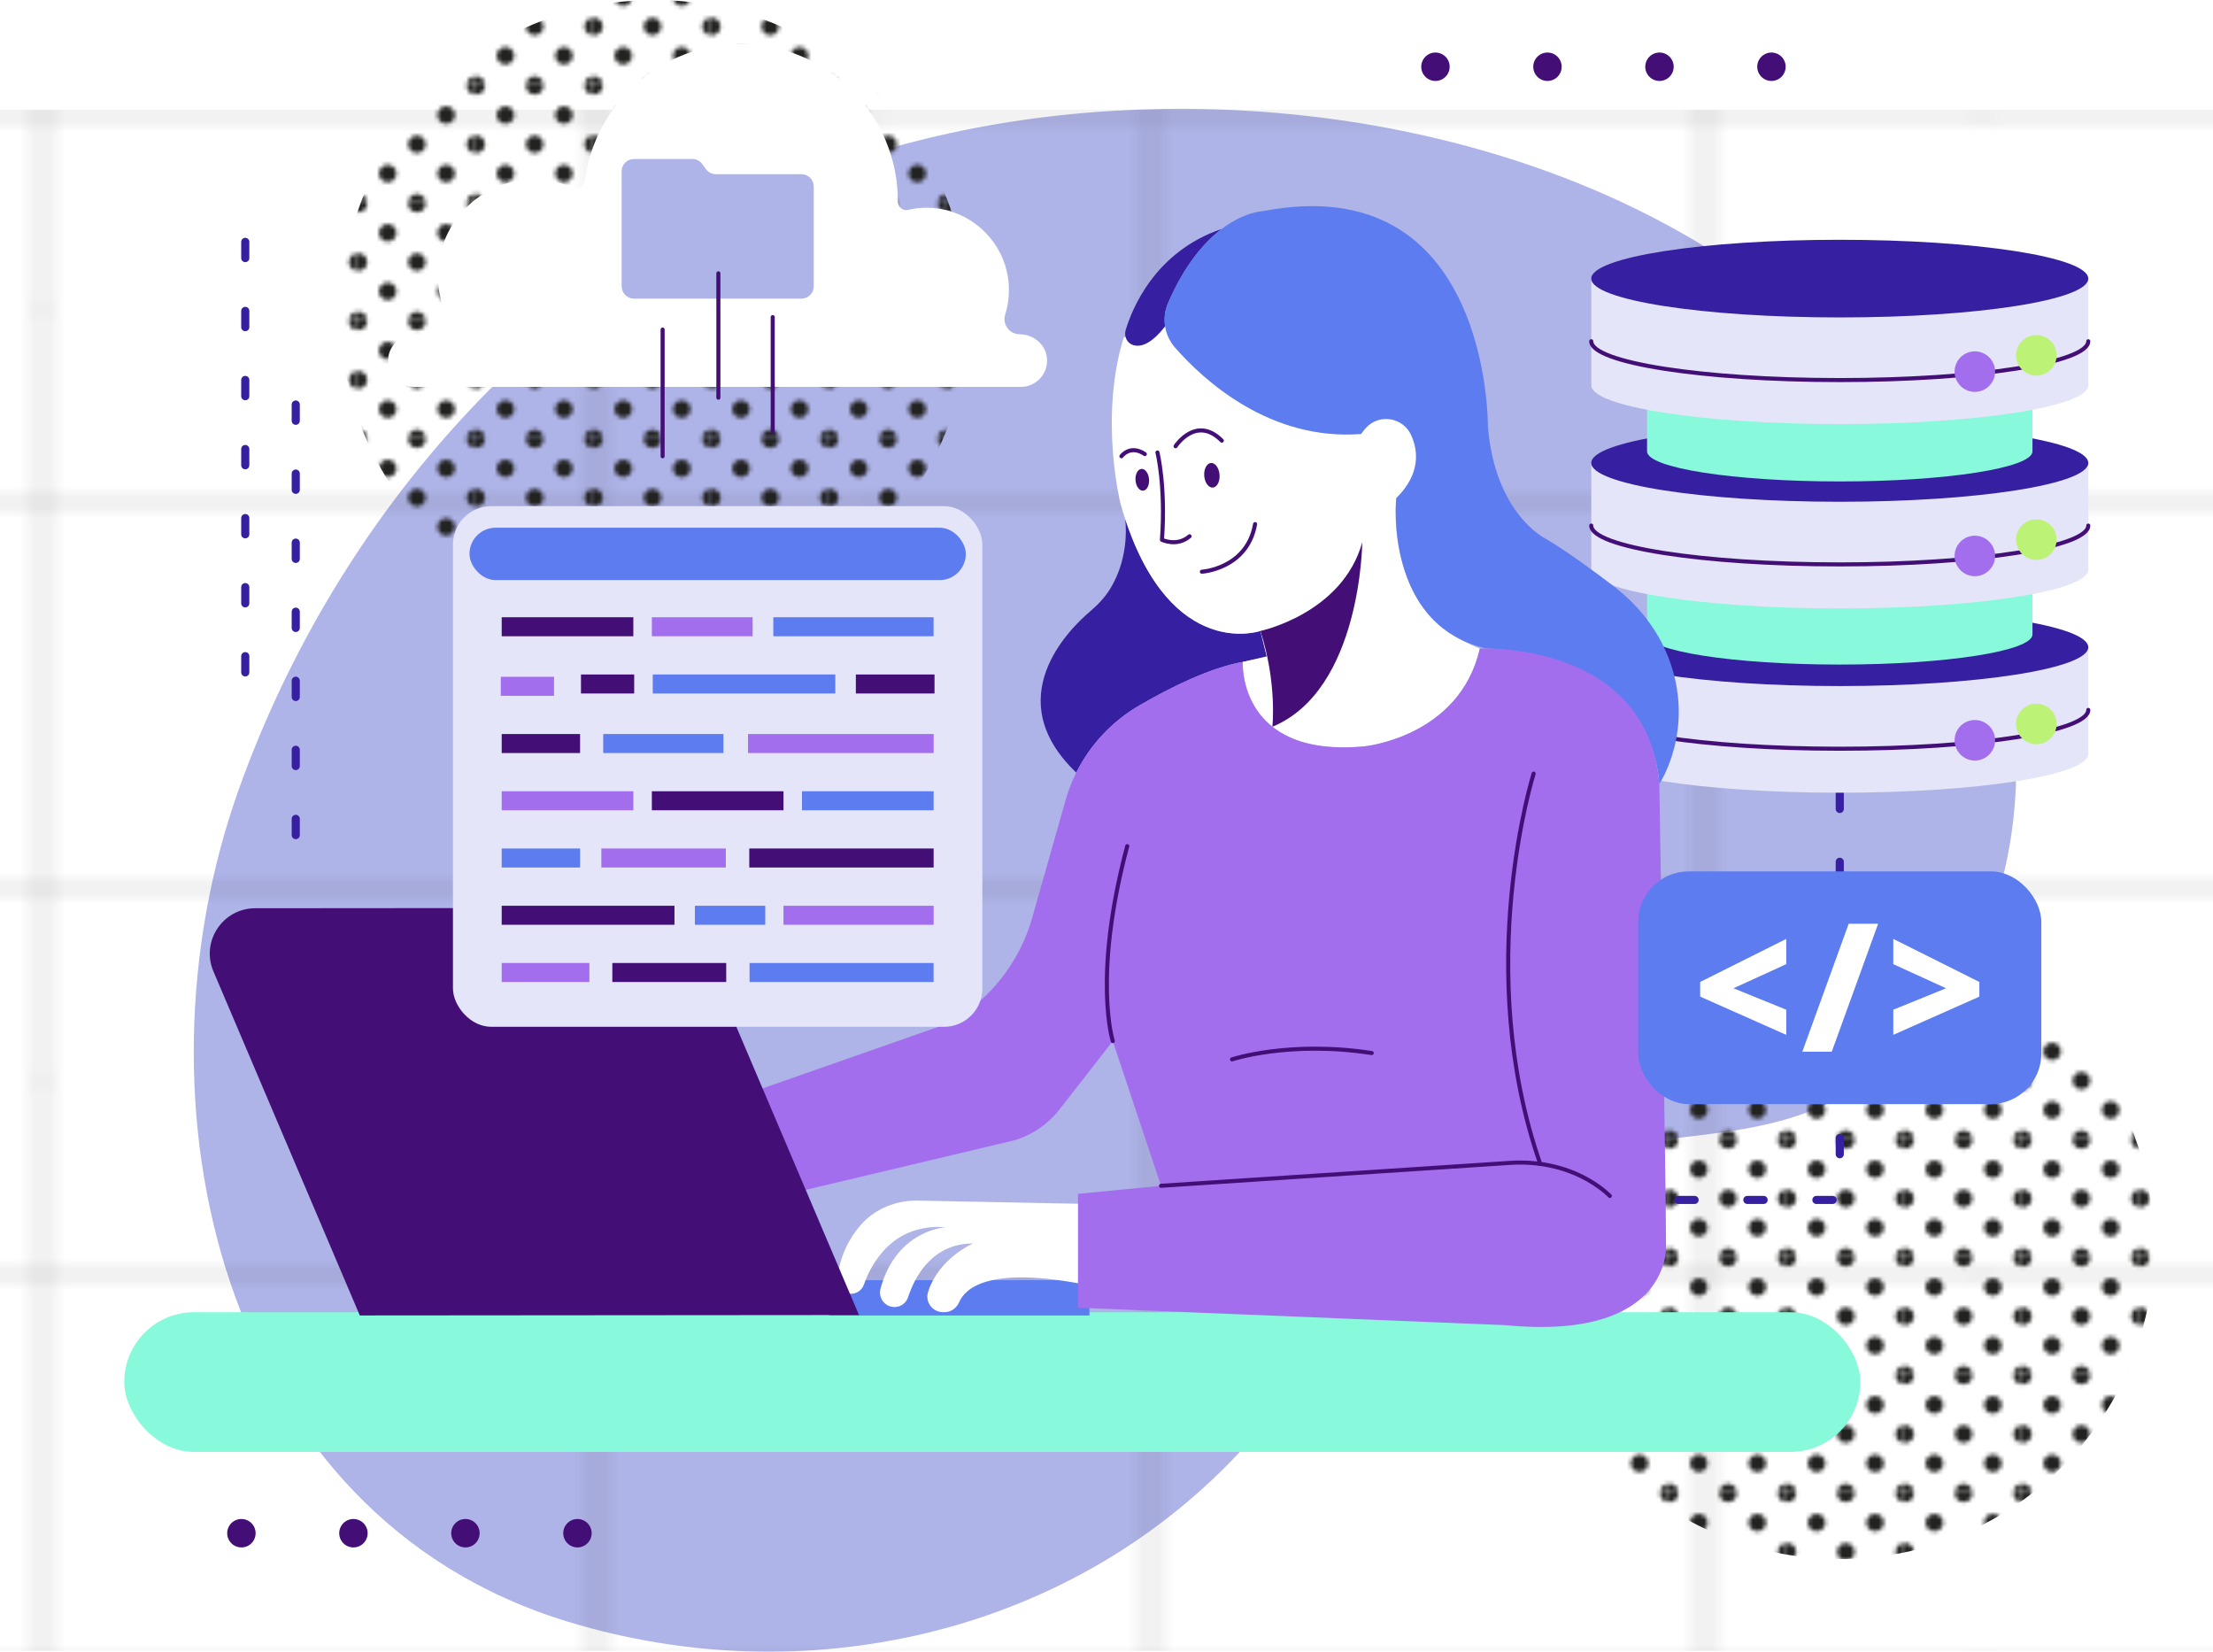 <?xml version="1.0" encoding="UTF-8"?> <svg xmlns="http://www.w3.org/2000/svg" xmlns:xlink="http://www.w3.org/1999/xlink" viewBox="0 0 544.89 406.62"> <defs> <style> .cls-1 { stroke-dasharray: 0 0 0 27.58; } .cls-1, .cls-2, .cls-3, .cls-4, .cls-5, .cls-6 { fill: none; } .cls-1, .cls-2, .cls-4, .cls-6 { stroke-linecap: round; stroke-linejoin: round; } .cls-1, .cls-2, .cls-6 { stroke: #430f76; } .cls-1, .cls-6 { stroke-width: 7px; } .cls-7 { fill: #afb4e8; } .cls-7, .cls-3, .cls-8, .cls-9, .cls-10, .cls-11, .cls-12, .cls-13, .cls-14, .cls-15, .cls-16, .cls-17, .cls-18, .cls-19 { stroke-width: 0px; } .cls-20 { isolation: isolate; } .cls-8 { fill: #222221; } .cls-4 { stroke: #361fa0; stroke-dasharray: 0 0 4 13; stroke-width: 2px; } .cls-9 { fill: #fff; } .cls-10 { fill: #5c7cef; } .cls-11 { fill: #89f9db; } .cls-12 { fill: #a36eed; } .cls-13 { fill: #430f76; } .cls-14 { fill: url(#Unnamed_Pattern_5-2); } .cls-14, .cls-15, .cls-17 { mix-blend-mode: overlay; } .cls-15 { fill: url(#Unnamed_Pattern_5); } .cls-16 { fill: #e4e5f8; } .cls-17 { fill: url(#Unnamed_Pattern_6); opacity: .4; } .cls-5 { stroke: #222221; stroke-width: .3px; } .cls-18 { fill: #bcf275; } .cls-19 { fill: #361fa0; } </style> <pattern id="Unnamed_Pattern_6" data-name="Unnamed Pattern 6" x="0" y="0" width="72" height="72" patternTransform="translate(20135.29 12051.3) scale(3.79 2.64)" patternUnits="userSpaceOnUse" viewBox="0 0 72 72"> <g> <rect class="cls-3" width="72" height="72"></rect> <g> <line class="cls-5" x1="54" y1="71.75" x2="54" y2="144.25"></line> <line class="cls-5" x1="18" y1="71.75" x2="18" y2="144.25"></line> </g> <g> <line class="cls-5" x1="71.75" y1="18" x2="144.25" y2="18"></line> <line class="cls-5" x1="71.75" y1="54" x2="144.25" y2="54"></line> </g> <g> <line class="cls-5" x1="-.25" y1="18" x2="72.25" y2="18"></line> <line class="cls-5" x1="54" y1="-.25" x2="54" y2="72.25"></line> <line class="cls-5" x1="-.25" y1="54" x2="72.25" y2="54"></line> <line class="cls-5" x1="18" y1="-.25" x2="18" y2="72.25"></line> </g> <g> <line class="cls-5" x1="-72.25" y1="18" x2=".25" y2="18"></line> <line class="cls-5" x1="-72.25" y1="54" x2=".25" y2="54"></line> </g> <g> <line class="cls-5" x1="54" y1="-72.25" x2="54" y2=".25"></line> <line class="cls-5" x1="18" y1="-72.25" x2="18" y2=".25"></line> </g> </g> </pattern> <pattern id="Unnamed_Pattern_5" data-name="Unnamed Pattern 5" x="0" y="0" width="28.8" height="28.8" patternTransform="translate(-922.91 -299.35)" patternUnits="userSpaceOnUse" viewBox="0 0 28.8 28.8"> <g> <rect class="cls-3" x="0" y="0" width="28.8" height="28.8"></rect> <g> <path class="cls-8" d="m28.8,30.96c1.19,0,2.16-.97,2.16-2.16s-.97-2.16-2.16-2.16-2.16.97-2.16,2.16.97,2.16,2.16,2.16Z"></path> <path class="cls-8" d="m14.4,30.96c1.19,0,2.16-.97,2.16-2.16s-.97-2.16-2.16-2.16-2.16.97-2.16,2.16.97,2.16,2.16,2.16Z"></path> <path class="cls-8" d="m28.8,16.56c1.19,0,2.16-.97,2.16-2.16s-.97-2.16-2.16-2.16-2.16.97-2.16,2.16.97,2.16,2.16,2.16Z"></path> <path class="cls-8" d="m14.4,16.56c1.19,0,2.16-.97,2.16-2.16s-.97-2.16-2.16-2.16-2.16.97-2.16,2.16.97,2.16,2.16,2.16Z"></path> <path class="cls-8" d="m7.2,23.76c1.19,0,2.16-.97,2.16-2.16s-.97-2.16-2.16-2.16-2.16.97-2.16,2.16.97,2.16,2.16,2.16Z"></path> <path class="cls-8" d="m21.6,23.76c1.19,0,2.16-.97,2.16-2.16s-.97-2.16-2.16-2.16-2.16.97-2.16,2.16.97,2.16,2.16,2.16Z"></path> <path class="cls-8" d="m7.2,9.36c1.19,0,2.16-.97,2.16-2.16s-.97-2.16-2.16-2.16-2.16.97-2.16,2.16.97,2.16,2.16,2.16Z"></path> <path class="cls-8" d="m21.6,9.36c1.19,0,2.16-.97,2.16-2.16s-.97-2.16-2.16-2.16-2.16.97-2.16,2.16.97,2.16,2.16,2.16Z"></path> </g> <g> <path class="cls-8" d="m0,30.96c1.19,0,2.16-.97,2.16-2.16s-.97-2.16-2.16-2.16-2.16.97-2.16,2.16.97,2.16,2.16,2.16Z"></path> <path class="cls-8" d="m0,16.56c1.19,0,2.16-.97,2.16-2.16s-.97-2.16-2.16-2.16-2.16.97-2.16,2.16.97,2.16,2.16,2.16Z"></path> </g> <g> <path class="cls-8" d="m28.8,2.16c1.19,0,2.16-.97,2.16-2.16s-.97-2.16-2.16-2.16-2.16.97-2.16,2.16.97,2.16,2.16,2.16Z"></path> <path class="cls-8" d="m14.4,2.16c1.19,0,2.16-.97,2.16-2.16s-.97-2.16-2.16-2.16-2.16.97-2.16,2.16.97,2.16,2.16,2.16Z"></path> </g> <path class="cls-8" d="m0,2.16c1.19,0,2.16-.97,2.16-2.16S1.19-2.16,0-2.16-2.16-1.19-2.16,0-1.19,2.16,0,2.16Z"></path> </g> </pattern> <pattern id="Unnamed_Pattern_5-2" data-name="Unnamed Pattern 5" patternTransform="translate(-926.74 -326.88)" xlink:href="#Unnamed_Pattern_5"></pattern> </defs> <g class="cls-20"> <g id="_Слой_2" data-name="Слой 2"> <g id="OBJECTS"> <g> <path class="cls-7" d="m107.4,110.19c-21.18,24.81-37.74,53.64-48.67,84.32-27.43,77.02-4.87,178.6,81.17,204.76,58.3,17.72,122.91,3.19,164.78-41.19,23.6-25.02,43.21-57.61,76.38-71.14,23.23-9.47,50.33-4.4,72.46-17.12,37.71-21.69,48.61-66.27,40.35-106.73C467.02,31.56,287.67-1.93,183.07,50.37c-29.09,14.54-54.65,35.2-75.67,59.82Z"></path> <rect class="cls-17" y="26.99" width="544.89" height="379.44"></rect> <circle class="cls-15" cx="452.99" cy="306.48" r="77.35"></circle> <circle class="cls-14" cx="161.17" cy="77.35" r="77.35"></circle> <rect class="cls-11" x="30.59" y="323.05" width="427.47" height="34.4" rx="17.2" ry="17.2"></rect> <g> <line class="cls-6" x1="353.44" y1="16.43" x2="353.44" y2="16.43"></line> <line class="cls-1" x1="381.02" y1="16.43" x2="422.39" y2="16.43"></line> <line class="cls-6" x1="436.17" y1="16.43" x2="436.17" y2="16.43"></line> </g> <g> <line class="cls-6" x1="59.44" y1="377.46" x2="59.44" y2="377.46"></line> <line class="cls-1" x1="87.02" y1="377.46" x2="128.39" y2="377.46"></line> <line class="cls-6" x1="142.18" y1="377.46" x2="142.18" y2="377.46"></line> </g> <g> <polyline class="cls-4" points="452.99 195.16 452.99 295.41 401.79 295.41"></polyline> <g> <g> <path class="cls-16" d="m391.81,159.34v26.26c0,5.28,27.39,9.56,61.19,9.56s61.19-4.28,61.19-9.56v-26.26h-122.37Z"></path> <path class="cls-2" d="m514.18,174.77c0,5.28-27.39,9.56-61.19,9.56s-61.19-4.28-61.19-9.56"></path> <ellipse class="cls-19" cx="452.99" cy="159.34" rx="61.19" ry="9.56"></ellipse> <path class="cls-18" d="m506.38,178.23c0-2.76-2.24-4.99-4.99-4.99s-4.99,2.24-4.99,4.99,2.24,4.99,4.99,4.99,4.99-2.24,4.99-4.99Z"></path> <path class="cls-12" d="m491.24,182.25c0-2.76-2.24-4.99-4.99-4.99s-4.99,2.24-4.99,4.99,2.24,4.99,4.99,4.99,4.99-2.24,4.99-4.99Z"></path> </g> <path class="cls-11" d="m452.99,133.97c-26.2,0-47.45,3.32-47.45,7.41v14.82c0,4.09,21.24,7.41,47.45,7.41s47.45-3.32,47.45-7.41v-14.82c0-4.09-21.24-7.41-47.45-7.41Z"></path> <g> <path class="cls-16" d="m391.81,113.97v26.26c0,5.28,27.39,9.56,61.19,9.56s61.19-4.28,61.19-9.56v-26.26h-122.37Z"></path> <path class="cls-2" d="m514.18,129.39c0,5.28-27.39,9.56-61.19,9.56s-61.19-4.28-61.19-9.56"></path> <ellipse class="cls-19" cx="452.99" cy="113.97" rx="61.19" ry="9.56"></ellipse> <path class="cls-18" d="m506.38,132.85c0-2.76-2.24-4.99-4.99-4.99s-4.99,2.24-4.99,4.99,2.24,4.99,4.99,4.99,4.99-2.24,4.99-4.99Z"></path> <path class="cls-12" d="m491.24,136.87c0-2.76-2.24-4.99-4.99-4.99s-4.99,2.24-4.99,4.99,2.24,4.99,4.99,4.99,4.99-2.24,4.99-4.99Z"></path> </g> <path class="cls-11" d="m452.99,88.89c-26.2,0-47.45,3.32-47.45,7.41v14.82c0,4.09,21.24,7.41,47.45,7.41s47.45-3.32,47.45-7.41v-14.82c0-4.09-21.24-7.41-47.45-7.41Z"></path> <g> <path class="cls-16" d="m391.81,68.59v26.26c0,5.28,27.39,9.56,61.19,9.56s61.19-4.28,61.19-9.56v-26.26h-122.37Z"></path> <path class="cls-2" d="m514.18,84.01c0,5.28-27.39,9.56-61.19,9.56s-61.19-4.28-61.19-9.56"></path> <ellipse class="cls-19" cx="452.99" cy="68.59" rx="61.19" ry="9.56"></ellipse> <path class="cls-18" d="m506.38,87.48c0-2.76-2.24-4.99-4.99-4.99s-4.99,2.24-4.99,4.99,2.24,4.99,4.99,4.99,4.99-2.24,4.99-4.99Z"></path> <path class="cls-12" d="m491.24,91.49c0-2.76-2.24-4.99-4.99-4.99s-4.99,2.24-4.99,4.99,2.24,4.99,4.99,4.99,4.99-2.24,4.99-4.99Z"></path> </g> </g> </g> <g> <rect class="cls-10" x="204.15" y="315.17" width="64.1" height="8.69"></rect> <g> <g> <path class="cls-19" d="m310.34,155.33l1.57,6.29-5.92,1.34c-8.03,1.44-17.61,6.17-25.34,10.64-6.78,3.92-12.21,9.7-15.65,16.61-19.09-18.23-1.83-35.27,3.46-39.73,1.85-1.57,3.53-3.35,4.82-5.41,5.17-8.31,3.75-17.35,3.75-17.35,11.58,35.16,33.31,27.61,33.31,27.61Z"></path> <path class="cls-9" d="m364.37,159.66c-4.95,21.77-28.36,24.08-28.36,24.08-31.34,2.97-30.02-20.78-30.02-20.78l5.92-1.34-1.57-6.29s-21.73,7.55-33.31-27.61c-.39-1.18-.77-2.41-1.13-3.69,0,0-5.32-21.25.78-40.93,0,0,18.41-9.55,33.86,5.9,0,0,56.38,10.53,33.26,33.66,0,0-3.53,27.56,20.57,37Z"></path> <path class="cls-13" d="m310.34,155.33s20.19-4.25,25.08-21.84c0,0-.27,36.41-22.13,45.43,0,0,1.18-10.8-2.95-23.59Z"></path> <g> <path class="cls-2" d="m295.93,140.75s11.17-.69,13.1-11.72"></path> <path class="cls-2" d="m289.45,109.86s5.03-7.75,11.39-1.38"></path> <path class="cls-2" d="m284.99,111.39s2.07,8.31,1.11,21.51c0,0,3.71,1.79,6.8-.88"></path> <path class="cls-13" d="m300.28,116.86c.13,1.67-.61,3.09-1.65,3.18-1.04.08-1.99-1.21-2.12-2.88-.13-1.67.61-3.09,1.65-3.18s1.99,1.21,2.12,2.88Z"></path> <path class="cls-13" d="m282.92,117.99c.12,1.48-.54,2.74-1.46,2.81-.92.07-1.76-1.07-1.87-2.55-.12-1.48.54-2.74,1.46-2.81s1.76,1.07,1.87,2.55Z"></path> <path class="cls-2" d="m276.12,112.33s2.12-2.98,5.76-.54"></path> </g> <g> <path class="cls-19" d="m300.83,56.36c-4.22,3.2-9.1,8.72-13.23,18.26-.79,1.84-1.03,3.82-.73,5.72-3.53,4.55-6.13,5.13-7.82,4.63-1.55-.46-2.35-2.15-1.89-3.69,1.51-5.07,7.15-19.35,23.67-24.92Z"></path> <path class="cls-10" d="m410.83,161.94c6.77,17.66-2.26,31.04-2.26,31.04-2.91-32.99-42.75-33.34-42.75-33.34-25.15-5.94-22.02-36.98-22.02-36.98,6.09-6.1,5.36-11.81,3.64-15.56-1.99-4.35-7.79-5.32-11.05-1.82-.8.86-1.25,1.57-1.25,1.57-22.48,1.72-38.76-13.21-45.85-21.31-1.31-1.5-2.13-3.31-2.42-5.2-.3-1.9-.06-3.88.73-5.72,4.13-9.54,9.01-15.06,13.23-18.26h0c5.63-4.26,10.11-4.38,10.11-4.38,56.13-10.83,55.41,53.06,55.41,53.06,1.81,21.66,14.26,27.61,14.26,27.61,4.61,2.67,11.55,7.75,16.44,11.45,6.1,4.62,11.03,10.7,13.77,17.84Z"></path> </g> </g> <g> <path class="cls-12" d="m265,190.21c3.44-6.91,8.87-12.69,15.65-16.61,7.73-4.47,17.31-9.2,25.34-10.64,0,0-1.32,23.75,30.02,20.78,0,0,23.41-2.31,28.36-24.08,0,0,41.23-1.98,44.2,33.32,0,0,1.65,100.93,1.65,113.79,0,0,1.32,23.42-39.58,19.47l-105.22-4.29v-28.04l20.45-1.98-11.88-35.62-13.13,16.84c-2.83,3.63-6.72,6.29-11.14,7.59l-62.47,14.84-10.55-23.75,56.95-19.95c9.99-5.58,17.36-14.9,20.49-25.91l8.22-28.96c.67-2.36,1.56-4.64,2.64-6.8Z"></path> <path class="cls-2" d="m274,256.31s-5.05-15.68,3.55-48"></path> <path class="cls-2" d="m303.35,260.81s14.07-4.69,34.4-1.56"></path> <path class="cls-2" d="m285.87,291.93l85.9-5.64c6.67-.44,13.41.86,19.22,4.16,1.94,1.1,3.82,2.42,5.39,3.98"></path> <path class="cls-2" d="m377.62,190.45s-15.14,47.95,1.62,96.09"></path> <path class="cls-9" d="m265.42,296.35l-39.47-.77c-5.36-.1-10.59,2.03-14.1,6.09-2.61,3.03-5.02,7.31-5.7,13.11-.22,1.84,1.15,3.52,3,3.72h0c1.57.17,3.03-.75,3.56-2.24,1.73-4.92,6.94-15.15,20.17-14.13,0,0-12.08.57-16.07,15.08-.58,2.11.8,4.26,2.96,4.54h0c1.69.22,3.3-.77,3.82-2.39,1.49-4.59,5.67-13.23,15.96-13.23,0,0-8.47,3.68-11.05,11.98-.76,2.44,1.12,4.93,3.68,4.93h.41c1.6,0,2.95-1.02,3.58-2.48,1.47-3.39,7.19-8.63,29.25-4.64v-19.58Z"></path> </g> </g> <path class="cls-13" d="m211.5,323.75l-122.91.1-36.04-84.7c-3.13-7.36,2.27-15.54,10.27-15.55l98.64-.08c4.48,0,8.53,2.67,10.29,6.8l39.75,93.43Z"></path> </g> <g> <line class="cls-4" x1="72.82" y1="205.59" x2="72.82" y2="90.18"></line> <line class="cls-4" x1="60.39" y1="165.54" x2="60.39" y2="50.13"></line> </g> <g> <g> <rect class="cls-16" x="111.53" y="124.61" width="130.35" height="128.18" rx="9.44" ry="9.44"></rect> <rect class="cls-10" x="115.6" y="129.92" width="122.2" height="12.89" rx="6.44" ry="6.44"></rect> <g> <rect class="cls-13" x="123.53" y="151.96" width="32.41" height="4.68"></rect> <rect class="cls-12" x="160.5" y="151.96" width="24.81" height="4.68"></rect> <rect class="cls-10" x="190.41" y="151.96" width="39.46" height="4.68"></rect> </g> <g> <rect class="cls-12" x="123.31" y="166.62" width="13.1" height="4.68"></rect> <rect class="cls-13" x="143.05" y="166.05" width="13.1" height="4.68"></rect> <rect class="cls-10" x="160.72" y="166.05" width="44.95" height="4.68"></rect> <rect class="cls-13" x="210.73" y="166.05" width="19.37" height="4.68"></rect> </g> <g> <rect class="cls-13" x="123.53" y="180.71" width="19.3" height="4.68"></rect> <rect class="cls-10" x="148.53" y="180.71" width="29.59" height="4.68"></rect> <rect class="cls-12" x="184.18" y="180.71" width="45.7" height="4.68"></rect> </g> <g> <rect class="cls-12" x="123.53" y="194.8" width="32.41" height="4.68"></rect> <rect class="cls-13" x="160.5" y="194.8" width="32.41" height="4.68"></rect> <rect class="cls-10" x="197.47" y="194.8" width="32.41" height="4.68"></rect> </g> <g> <rect class="cls-10" x="123.53" y="208.89" width="19.3" height="4.68"></rect> <rect class="cls-12" x="148.07" y="208.89" width="30.64" height="4.68"></rect> <rect class="cls-13" x="184.49" y="208.89" width="45.39" height="4.68"></rect> </g> <g> <rect class="cls-13" x="123.53" y="222.99" width="42.54" height="4.68"></rect> <rect class="cls-10" x="171.1" y="222.99" width="17.32" height="4.68"></rect> <rect class="cls-12" x="192.91" y="222.99" width="36.97" height="4.68"></rect> </g> <g> <rect class="cls-12" x="123.53" y="237.08" width="21.59" height="4.68"></rect> <rect class="cls-13" x="150.77" y="237.08" width="28.04" height="4.68"></rect> <rect class="cls-10" x="184.56" y="237.08" width="45.31" height="4.68"></rect> </g> </g> <g> <g> <path class="cls-9" d="m251.07,82.29h0c-2.53,0-4.33-2.45-3.57-4.86.87-2.78,1.16-5.81.71-8.96-1.22-8.55-7.94-15.45-16.44-17-2.85-.52-5.6-.4-8.16.2-1.32.31-2.54-.71-2.53-2.07v-.03c0-21.38-17.33-38.71-38.71-38.71-19.68,0-35.92,14.68-38.39,33.68-.18,1.37-1.59,2.24-2.85,1.68-4.11-1.82-8.82-2.53-13.78-1.66-9.68,1.69-17.43,9.4-19.15,19.08-.85,4.8-.24,9.39,1.45,13.41,1.05,2.49-.72,5.25-3.43,5.25h-3.9c-3.38,0-6.4,2.47-6.73,5.84-.37,3.86,2.66,7.11,6.45,7.11h149.29c3.79,0,6.82-3.25,6.45-7.11-.32-3.37-3.34-5.84-6.73-5.84Z"></path> <path class="cls-7" d="m173.82,41.64l-.92-1.26c-.57-.78-1.48-1.24-2.45-1.24h-14.35c-1.68,0-3.04,1.36-3.04,3.04v28.3c0,1.68,1.36,3.04,3.04,3.04h41.22c1.68,0,3.04-1.36,3.04-3.04v-24.56c0-1.68-1.36-3.04-3.04-3.04h-21.04c-.97,0-1.88-.46-2.45-1.24Z"></path> </g> <g> <line class="cls-2" x1="163.15" y1="81.13" x2="163.15" y2="112.33"></line> <line class="cls-2" x1="190.26" y1="78.07" x2="190.26" y2="106.24"></line> <line class="cls-2" x1="176.88" y1="67.29" x2="176.88" y2="97.91"></line> </g> </g> </g> <g> <rect class="cls-10" x="403.37" y="214.52" width="99.25" height="57.3" rx="12.45" ry="12.45"></rect> <g> <path class="cls-9" d="m439.81,254.77l-21.19-9.41v-3.61l21.19-10.6v6.22l-12.99,5.93,12.99,5.28v6.18Z"></path> <path class="cls-9" d="m462.44,227.42l-11.42,31.5h-7.25l11.42-31.5h7.25Z"></path> <path class="cls-9" d="m466.17,248.58l12.99-5.28-12.99-5.93v-6.22l21.19,10.6v3.61l-21.19,9.41v-6.18Z"></path> </g> </g> </g> </g> </g> </g> </svg> 